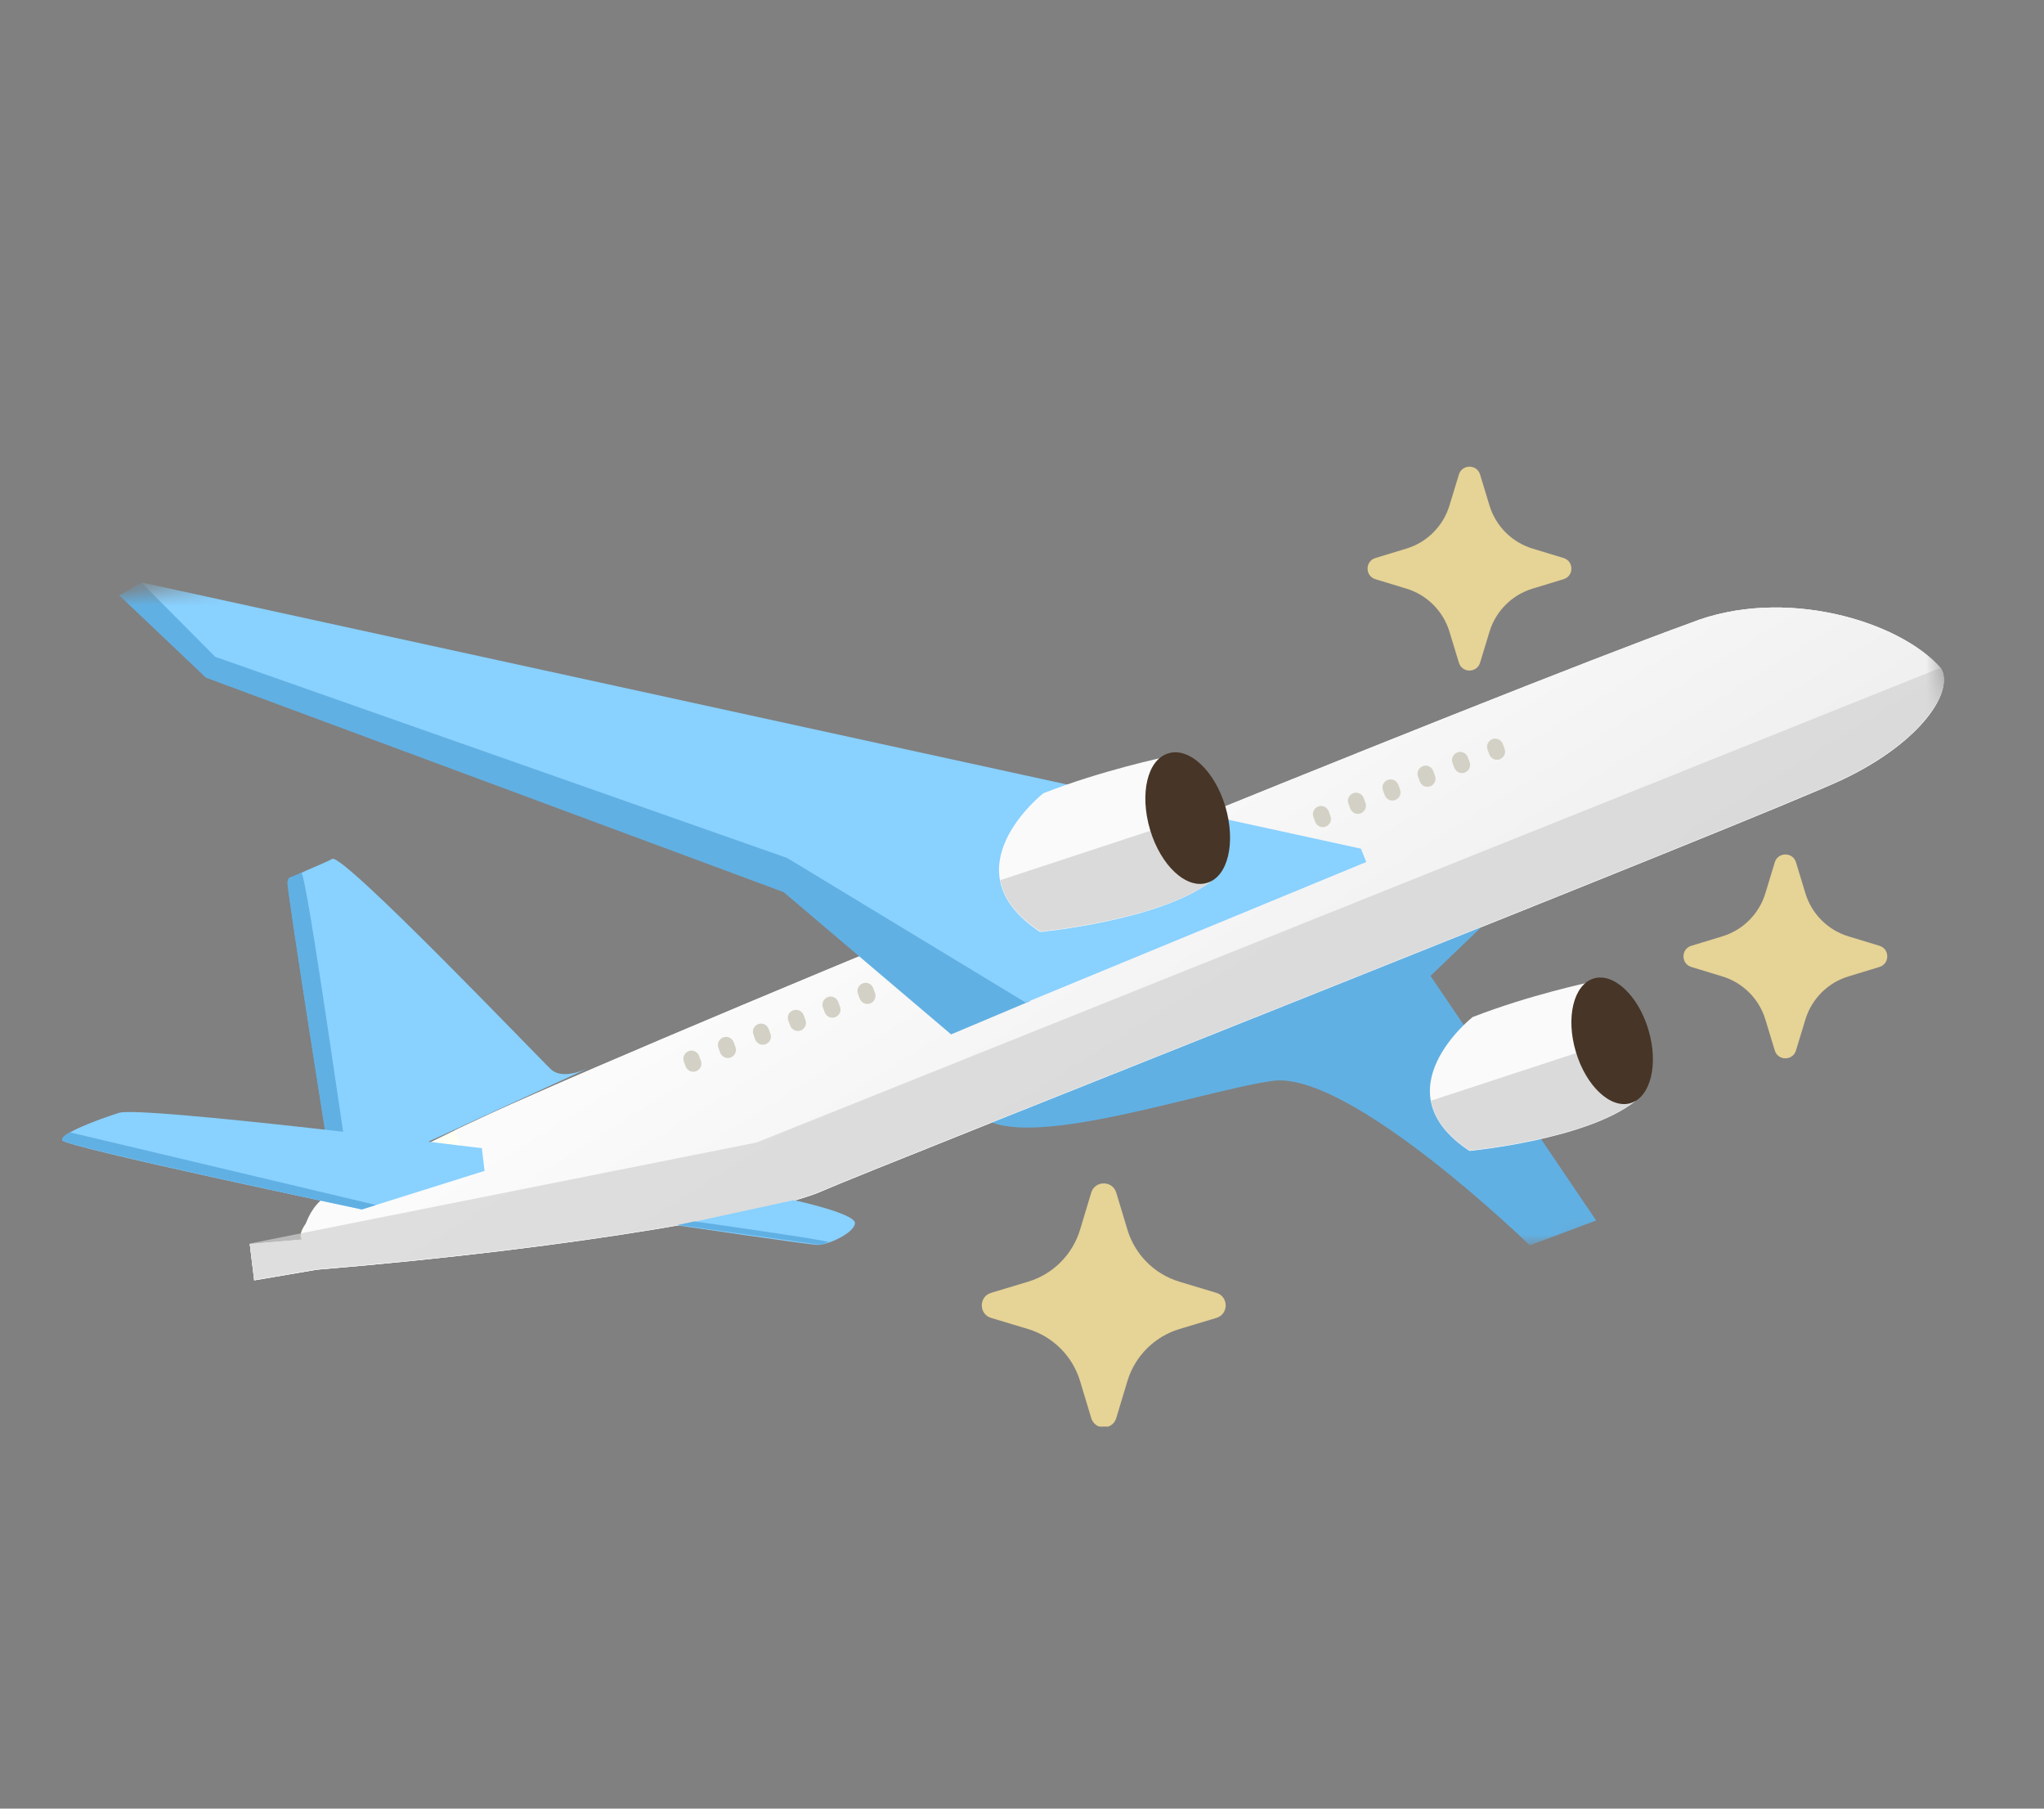 <svg width="130" height="115" viewBox="0 0 130 115" fill="none" xmlns="http://www.w3.org/2000/svg">
<rect x="0" y="0" width="130" height="115" fill="#808080" stroke="none"/>
<g clip-path="url(#clip0_1378_11854)">
<mask id="mask0_1378_11854" style="mask-type:luminance" maskUnits="userSpaceOnUse" x="2" y="24" width="126" height="66">
<path d="M121.427 24.301L2.503 38.419L8.592 89.71L127.516 75.592L121.427 24.301Z" fill="white"/>
</mask>
<g mask="url(#mask0_1378_11854)">
<path d="M19.21 78.817C19.21 78.817 17.35 77.126 31.129 70.842C44.909 64.558 95.264 44.045 107.493 39.62C113.411 37.254 120.822 39.48 123.442 42.495C124.316 43.932 122.202 47.172 117.243 49.539C112.284 51.906 55.138 74.449 52.32 75.717C49.502 76.985 37.357 79.296 20.14 80.733L16.167 81.409L15.885 79.099L19.182 78.817H19.21Z" fill="#FFFFF4"/>
<path d="M95.799 57.429L90.981 62.051L101.519 77.605L97.293 79.183C97.293 79.183 85.824 68.025 80.921 68.729C75.99 69.433 63.873 73.745 61.957 70.504L95.799 57.429Z" fill="#61B0E3"/>
<path d="M19.21 78.817C19.21 78.817 19.435 76.112 21.831 75.605C22.028 75.576 23.493 76.14 23.493 76.14C24.648 75.689 27.748 74.252 29.439 73.547L28.96 71.857C29.636 71.547 30.369 71.209 31.129 70.842C44.909 64.558 95.264 44.045 107.493 39.62C113.411 37.254 120.822 39.48 123.442 42.495C124.316 43.932 122.202 47.172 117.243 49.539C112.284 51.906 55.138 74.449 52.32 75.717C49.502 77.013 37.357 79.296 20.14 80.733L16.167 81.409L15.885 79.099L19.182 78.817H19.21Z" fill="white"/>
<path opacity="0.41" d="M19.21 78.817C19.21 78.817 19.435 76.112 21.831 75.605C22.028 75.576 23.493 76.14 23.493 76.14C24.648 75.689 27.748 74.252 29.439 73.547L28.96 71.857C29.636 71.547 30.369 71.209 31.129 70.842C44.909 64.558 95.264 44.045 107.493 39.62C113.411 37.254 120.822 39.48 123.442 42.495C124.316 43.932 122.202 47.172 117.243 49.539C112.284 51.906 55.138 74.449 52.32 75.717C49.502 77.013 37.357 79.296 20.14 80.733L16.167 81.409L15.885 79.099L19.182 78.817H19.21Z" fill="url(#paint0_linear_1378_11854)"/>
<path d="M123.442 42.467C124.316 43.904 122.202 47.144 117.243 49.511C112.284 51.878 55.138 74.421 52.32 75.689C49.474 76.985 37.357 79.268 20.14 80.705L16.167 81.381L15.885 79.07L48.121 72.646L123.414 42.467H123.442Z" fill="#D2D2D2" fill-opacity="0.7"/>
<path d="M101.153 62.445C101.153 62.445 97.264 63.262 93.658 64.671C93.658 64.671 87.684 69.377 93.46 73.181C93.46 73.181 100.899 72.477 103.999 70.025L101.153 62.445Z" fill="#FAFAFA"/>
<path d="M91.009 69.997C91.206 71.04 91.91 72.139 93.46 73.153C93.46 73.153 100.899 72.449 103.999 69.997L101.632 66.503L90.981 69.997H91.009Z" fill="#D2D2D2" fill-opacity="0.8"/>
<path d="M103.717 70.138C104.985 69.743 105.493 67.658 104.844 65.488C104.196 63.291 102.618 61.825 101.35 62.22C100.082 62.614 99.575 64.699 100.223 66.869C100.871 69.067 102.449 70.532 103.717 70.138Z" fill="#473527"/>
<path d="M7.544 37.818L13.095 43.088L49.84 56.726L60.491 65.771L65.507 63.658L51.812 52.246L14.729 41.171L8.981 37.057L7.544 37.875V37.818Z" fill="#61B0E3"/>
<path d="M65.225 63.741L50.065 54.555L13.687 41.762L8.981 37.028L86.557 53.963L86.895 54.809L65.254 63.741H65.225Z" fill="#89D1FF"/>
<path d="M74.13 48.13C74.13 48.13 70.072 48.976 66.353 50.441C66.353 50.441 60.153 55.316 66.155 59.261C66.155 59.261 73.876 58.528 77.089 55.992L74.158 48.13H74.13Z" fill="#FAFAFA"/>
<path d="M63.619 55.964C63.816 57.035 64.549 58.19 66.183 59.233C66.183 59.233 73.904 58.5 77.117 55.964L74.665 52.329L63.619 55.964Z" fill="#D2D2D2" fill-opacity="0.8"/>
<path d="M76.779 56.133C78.103 55.739 78.61 53.569 77.934 51.286C77.258 49.004 75.623 47.482 74.299 47.905C72.975 48.3 72.467 50.469 73.144 52.752C73.82 55.034 75.454 56.556 76.779 56.133Z" fill="#473527"/>
<path d="M84.499 51.568C84.387 51.315 84.105 51.174 83.823 51.286C83.57 51.399 83.429 51.681 83.541 51.963L83.654 52.273C83.767 52.526 84.049 52.667 84.33 52.554C84.584 52.442 84.725 52.16 84.612 51.878L84.499 51.568Z" fill="#D3D1C5"/>
<path d="M86.726 50.723C86.613 50.469 86.331 50.328 86.049 50.441C85.796 50.554 85.655 50.836 85.768 51.117L85.88 51.427C85.993 51.681 86.275 51.822 86.557 51.709C86.81 51.596 86.951 51.315 86.838 51.033L86.726 50.723Z" fill="#D3D1C5"/>
<path d="M88.924 49.877C88.811 49.624 88.529 49.483 88.247 49.596C87.994 49.708 87.853 49.99 87.966 50.272L88.078 50.582C88.191 50.836 88.473 50.976 88.754 50.864C89.008 50.751 89.149 50.469 89.036 50.187L88.924 49.877Z" fill="#D3D1C5"/>
<path d="M91.15 49.004C91.037 48.75 90.755 48.609 90.473 48.722C90.22 48.835 90.079 49.117 90.192 49.398L90.304 49.708C90.417 49.962 90.699 50.103 90.981 49.99C91.234 49.877 91.375 49.596 91.262 49.314L91.15 49.004Z" fill="#D3D1C5"/>
<path d="M93.348 48.13C93.235 47.877 92.953 47.736 92.671 47.849C92.418 47.961 92.277 48.243 92.389 48.525L92.502 48.835C92.615 49.089 92.897 49.229 93.178 49.117C93.432 49.004 93.573 48.722 93.46 48.44L93.348 48.13Z" fill="#D3D1C5"/>
<path d="M95.574 47.285C95.461 47.032 95.179 46.891 94.897 47.003C94.644 47.116 94.503 47.398 94.616 47.68L94.728 47.99C94.841 48.243 95.123 48.384 95.405 48.271C95.658 48.159 95.799 47.877 95.686 47.595L95.574 47.285Z" fill="#D3D1C5"/>
<path d="M44.458 67.123C44.345 66.869 44.063 66.728 43.782 66.841C43.528 66.954 43.387 67.236 43.5 67.517L43.612 67.827C43.725 68.081 44.007 68.222 44.289 68.109C44.542 67.996 44.683 67.715 44.571 67.433L44.458 67.123Z" fill="#D3D1C5"/>
<path d="M46.656 66.249C46.543 65.996 46.261 65.855 45.98 65.968C45.726 66.08 45.585 66.362 45.698 66.644L45.81 66.954C45.923 67.207 46.205 67.348 46.487 67.236C46.74 67.123 46.881 66.841 46.769 66.559L46.656 66.249Z" fill="#D3D1C5"/>
<path d="M48.882 65.404C48.769 65.15 48.487 65.009 48.206 65.122C47.952 65.235 47.811 65.516 47.924 65.798L48.036 66.108C48.149 66.362 48.431 66.503 48.713 66.39C48.966 66.277 49.107 65.996 48.995 65.714L48.882 65.404Z" fill="#D3D1C5"/>
<path d="M51.108 64.53C50.995 64.277 50.714 64.136 50.432 64.249C50.15 64.361 50.037 64.643 50.15 64.925L50.263 65.235C50.375 65.488 50.657 65.629 50.939 65.516C51.193 65.404 51.333 65.122 51.221 64.84L51.108 64.53Z" fill="#D3D1C5"/>
<path d="M53.306 63.685C53.193 63.431 52.911 63.291 52.63 63.403C52.376 63.516 52.235 63.798 52.348 64.08L52.461 64.389C52.573 64.643 52.855 64.784 53.137 64.671C53.39 64.559 53.531 64.277 53.419 63.995L53.306 63.685Z" fill="#D3D1C5"/>
<path d="M55.532 62.812C55.419 62.558 55.138 62.417 54.856 62.53C54.602 62.642 54.461 62.924 54.574 63.206L54.687 63.516C54.799 63.77 55.081 63.91 55.363 63.798C55.617 63.685 55.757 63.403 55.645 63.121L55.532 62.812Z" fill="#D3D1C5"/>
</g>
<path d="M69.396 75.858L68.691 78.197C68.212 79.775 66.972 81.015 65.394 81.494L63.056 82.198C62.239 82.424 62.239 83.579 63.056 83.805L65.394 84.509C66.972 84.988 68.212 86.228 68.691 87.806L69.396 90.145C69.621 90.962 70.777 90.962 71.002 90.145L71.707 87.806C72.186 86.228 73.425 84.988 75.003 84.509L77.342 83.805C78.159 83.579 78.159 82.424 77.342 82.198L75.003 81.494C73.425 81.015 72.186 79.775 71.707 78.197L71.002 75.858C70.777 75.041 69.621 75.041 69.396 75.858Z" fill="#FFE79B" fill-opacity="0.8"/>
<path d="M92.784 30.181L92.192 32.125C91.798 33.45 90.755 34.492 89.431 34.887L87.487 35.478C86.81 35.676 86.81 36.634 87.487 36.831L89.431 37.423C90.755 37.817 91.798 38.86 92.192 40.184L92.784 42.129C92.981 42.805 93.939 42.805 94.137 42.129L94.728 40.184C95.123 38.86 96.165 37.817 97.49 37.423L99.434 36.831C100.11 36.634 100.11 35.676 99.434 35.478L97.49 34.887C96.165 34.492 95.123 33.45 94.728 32.125L94.137 30.181C93.939 29.505 92.981 29.505 92.784 30.181Z" fill="#FFE79B" fill-opacity="0.8"/>
<path d="M112.875 54.837L112.284 56.781C111.889 58.106 110.846 59.148 109.522 59.543L107.578 60.135C106.901 60.332 106.901 61.29 107.578 61.487L109.522 62.079C110.846 62.473 111.889 63.516 112.284 64.84L112.875 66.785C113.073 67.461 114.031 67.461 114.228 66.785L114.82 64.84C115.214 63.516 116.257 62.473 117.581 62.079L119.525 61.487C120.202 61.29 120.202 60.332 119.525 60.135L117.581 59.543C116.257 59.148 115.214 58.106 114.82 56.781L114.228 54.837C114.031 54.161 113.073 54.161 112.875 54.837Z" fill="#FFE79B" fill-opacity="0.8"/>
<path d="M37.216 67.996C37.216 67.996 35.779 68.673 35.046 67.996C34.314 67.32 21.802 54.217 21.126 54.611C20.45 55.006 18.364 55.682 18.308 56.133C18.252 56.584 21.239 75.351 21.239 75.351L37.244 67.996H37.216Z" fill="#89D1FF"/>
<path d="M50.488 76.309C50.488 76.309 54.405 77.154 54.377 77.774C54.349 78.394 52.63 79.183 51.981 79.155C51.333 79.127 43.105 77.915 43.105 77.915L50.488 76.309Z" fill="#89D1FF"/>
<path d="M22.281 74.844C22.281 75.52 19.492 55.316 19.154 55.485C18.449 55.851 18.336 55.682 18.28 56.105C18.224 56.528 21.211 75.323 21.211 75.323" fill="#61B0E3"/>
<path d="M30.679 73.012C30.679 73.012 8.981 70.307 7.572 70.758C6.163 71.209 3.824 72.082 3.965 72.505C4.106 72.927 23.014 76.901 23.014 76.901L30.819 74.449L30.65 73.04L30.679 73.012Z" fill="#89D1FF"/>
<path d="M4.444 71.998C4.444 71.998 3.881 72.279 3.965 72.505C4.134 72.899 23.014 76.901 23.014 76.901L23.916 76.619" fill="#61B0E3"/>
<path d="M44.176 77.662C44.176 77.662 52.968 78.901 52.686 78.986C52.235 79.127 52.32 79.155 51.981 79.127C51.333 79.042 43.105 77.887 43.105 77.887L44.176 77.662Z" fill="#61B0E3"/>
</g>
<defs>
<linearGradient id="paint0_linear_1378_11854" x1="63.563" y1="51.963" x2="101.266" y2="111.983" gradientUnits="userSpaceOnUse">
<stop stop-color="#F7F7F7"/>
<stop offset="0.96" stop-color="#A6A6A6"/>
</linearGradient>
<clipPath id="clip0_1378_11854">
<rect width="125" height="66.417" fill="white" transform="translate(2.5 24.291)"/>
</clipPath>
</defs>
</svg>
